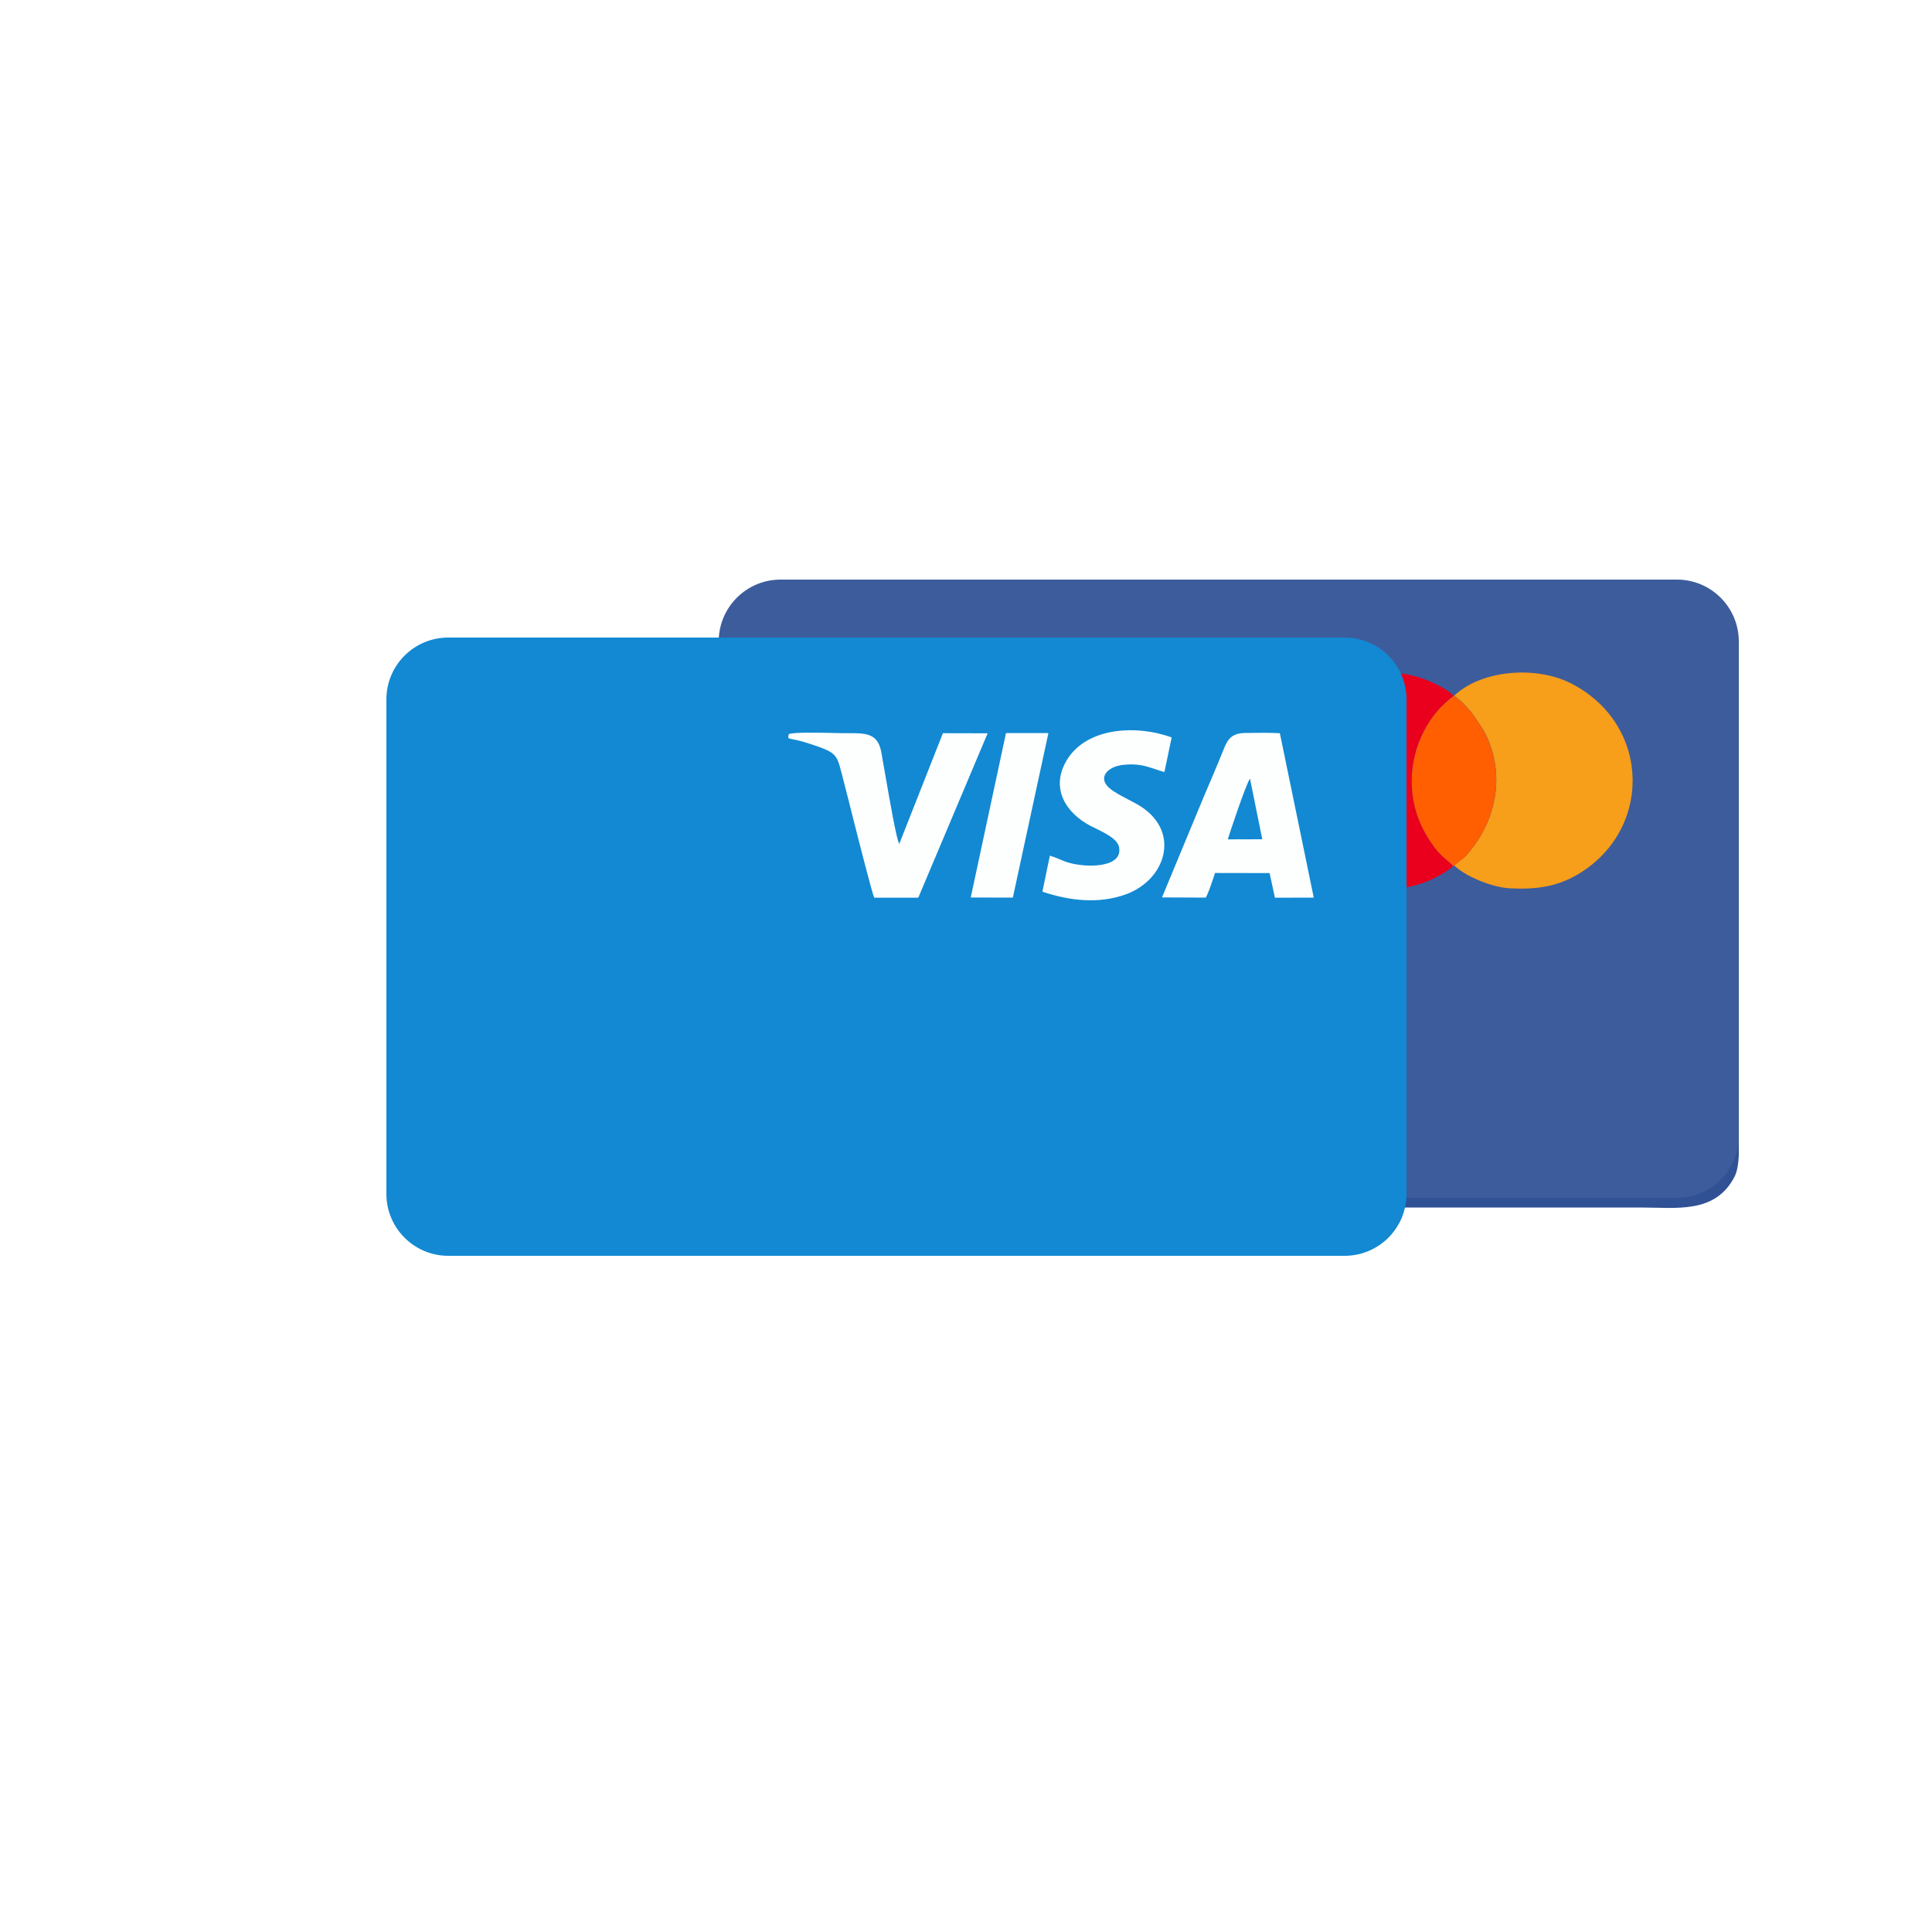 <svg width="20" height="20" viewBox="0 0 20 20" fill="none" xmlns="http://www.w3.org/2000/svg">
<g clip-path="url(#clip0)">
<path fill-rule="evenodd" clip-rule="evenodd" d="M13.912 12.5H16.98C17.358 12.5 17.755 12.568 17.956 12.181C17.983 12.128 17.995 12.052 18 11.969V11.386L13.618 11.385L13.912 12.5Z" fill="#315195"/>
<path d="M7.44 6.64C7.44 6.287 7.727 6 8.08 6H17.36C17.713 6 18 6.287 18 6.64V11.76C18 12.114 17.713 12.4 17.36 12.4H8.08C7.727 12.4 7.44 12.114 7.44 11.76V6.64Z" fill="#3D5C9C"/>
<path fill-rule="evenodd" clip-rule="evenodd" d="M15.044 8.966C14.973 8.881 14.896 8.877 14.746 8.608C14.569 8.288 14.573 7.889 14.743 7.564C14.831 7.397 14.929 7.297 15.048 7.203C14.993 7.146 14.889 7.09 14.793 7.05C14.479 6.916 14.091 6.933 13.805 7.091C12.952 7.563 13.047 8.675 13.799 9.069C14.011 9.18 14.201 9.213 14.478 9.195C14.69 9.182 14.937 9.064 15.044 8.964V8.966Z" fill="#EA001C"/>
<path fill-rule="evenodd" clip-rule="evenodd" d="M15.053 7.203C15.131 7.257 15.162 7.295 15.225 7.365C15.239 7.382 15.245 7.393 15.263 7.417L15.359 7.561C15.568 7.943 15.521 8.405 15.256 8.76C15.142 8.912 15.151 8.874 15.054 8.959C15.155 9.06 15.427 9.185 15.632 9.196C15.899 9.209 16.105 9.179 16.308 9.066C17.099 8.623 17.105 7.528 16.288 7.087C15.906 6.88 15.328 6.938 15.053 7.203Z" fill="#F79E1B"/>
<path fill-rule="evenodd" clip-rule="evenodd" d="M15.043 8.966L15.053 8.961C15.151 8.875 15.141 8.914 15.255 8.761C15.52 8.406 15.567 7.944 15.358 7.563L15.263 7.418C15.244 7.394 15.239 7.383 15.224 7.366C15.161 7.296 15.13 7.259 15.053 7.205L15.048 7.204C14.928 7.297 14.831 7.398 14.743 7.565C14.573 7.89 14.569 8.289 14.746 8.609C14.896 8.878 14.973 8.882 15.044 8.967L15.043 8.966Z" fill="#FF5F00"/>
<g filter="url(#filter0_d)">
<path d="M2 8.24C2 7.886 2.287 7.6 2.64 7.6H11.92C12.274 7.6 12.56 7.886 12.56 8.24V13.36C12.56 13.713 12.274 14 11.92 14H2.64C2.287 14 2 13.713 2 13.36V8.24Z" fill="#1289D2"/>
<path d="M8.868 9.858L8.791 10.231C9.068 10.323 9.371 10.362 9.658 10.257C10.064 10.108 10.225 9.62 9.812 9.35C9.771 9.324 9.723 9.299 9.675 9.274C9.607 9.238 9.539 9.203 9.491 9.164C9.356 9.054 9.462 8.935 9.627 8.918C9.775 8.901 9.862 8.93 9.958 8.962C9.988 8.972 10.02 8.983 10.054 8.992L10.129 8.634C9.759 8.498 9.222 8.527 9.027 8.898C8.882 9.173 9.038 9.418 9.29 9.55C9.307 9.558 9.325 9.567 9.343 9.576C9.442 9.625 9.564 9.685 9.583 9.764C9.634 9.984 9.252 9.986 9.062 9.93C9.026 9.92 8.995 9.906 8.964 9.893C8.932 9.88 8.901 9.867 8.868 9.858Z" fill="#FDFFFF"/>
<path d="M6.162 8.639C6.159 8.633 6.16 8.625 6.163 8.611L6.165 8.6C6.204 8.579 6.474 8.584 6.635 8.588C6.679 8.589 6.715 8.59 6.735 8.59L6.773 8.59C6.957 8.589 7.082 8.588 7.121 8.775C7.129 8.818 7.145 8.909 7.164 9.019C7.212 9.294 7.28 9.688 7.309 9.736L7.761 8.59L8.224 8.591L7.506 10.293L7.05 10.293C7.028 10.248 6.879 9.66 6.81 9.387L6.78 9.267L6.712 9.002C6.66 8.804 6.656 8.789 6.378 8.698C6.287 8.668 6.233 8.658 6.201 8.652C6.176 8.647 6.165 8.645 6.162 8.639Z" fill="#FDFFFF"/>
<path fill-rule="evenodd" clip-rule="evenodd" d="M10.482 10.292L10.029 10.29L10.456 9.261C10.485 9.191 10.514 9.124 10.543 9.056C10.587 8.952 10.631 8.849 10.673 8.743C10.712 8.647 10.757 8.591 10.884 8.588C10.998 8.586 11.135 8.584 11.249 8.59L11.6 10.292L11.198 10.293L11.143 10.038L10.578 10.037C10.573 10.053 10.567 10.071 10.56 10.091C10.537 10.16 10.508 10.246 10.482 10.292ZM10.94 9.061C10.899 9.11 10.712 9.677 10.71 9.689L11.067 9.688L10.94 9.061Z" fill="#FDFFFF"/>
<path d="M8.485 10.292L8.049 10.291L8.414 8.589H8.853L8.485 10.292Z" fill="#FDFFFF"/>
</g>
</g>
<defs>
<filter id="filter0_d" x="-1" y="1.6" width="20.56" height="16.4" filterUnits="userSpaceOnUse" color-interpolation-filters="sRGB">
<feFlood flood-opacity="0" result="BackgroundImageFix"/>
<feColorMatrix in="SourceAlpha" type="matrix" values="0 0 0 0 0 0 0 0 0 0 0 0 0 0 0 0 0 0 127 0"/>
<feOffset dx="2" dy="-1"/>
<feGaussianBlur stdDeviation="2.5"/>
<feColorMatrix type="matrix" values="0 0 0 0 0 0 0 0 0 0 0 0 0 0 0 0 0 0 0.14 0"/>
<feBlend mode="normal" in2="BackgroundImageFix" result="effect1_dropShadow"/>
<feBlend mode="normal" in="SourceGraphic" in2="effect1_dropShadow" result="shape"/>
</filter>
<clipPath id="clip0">
<rect width="20" height="20" fill="white"/>
</clipPath>
</defs>
</svg>
